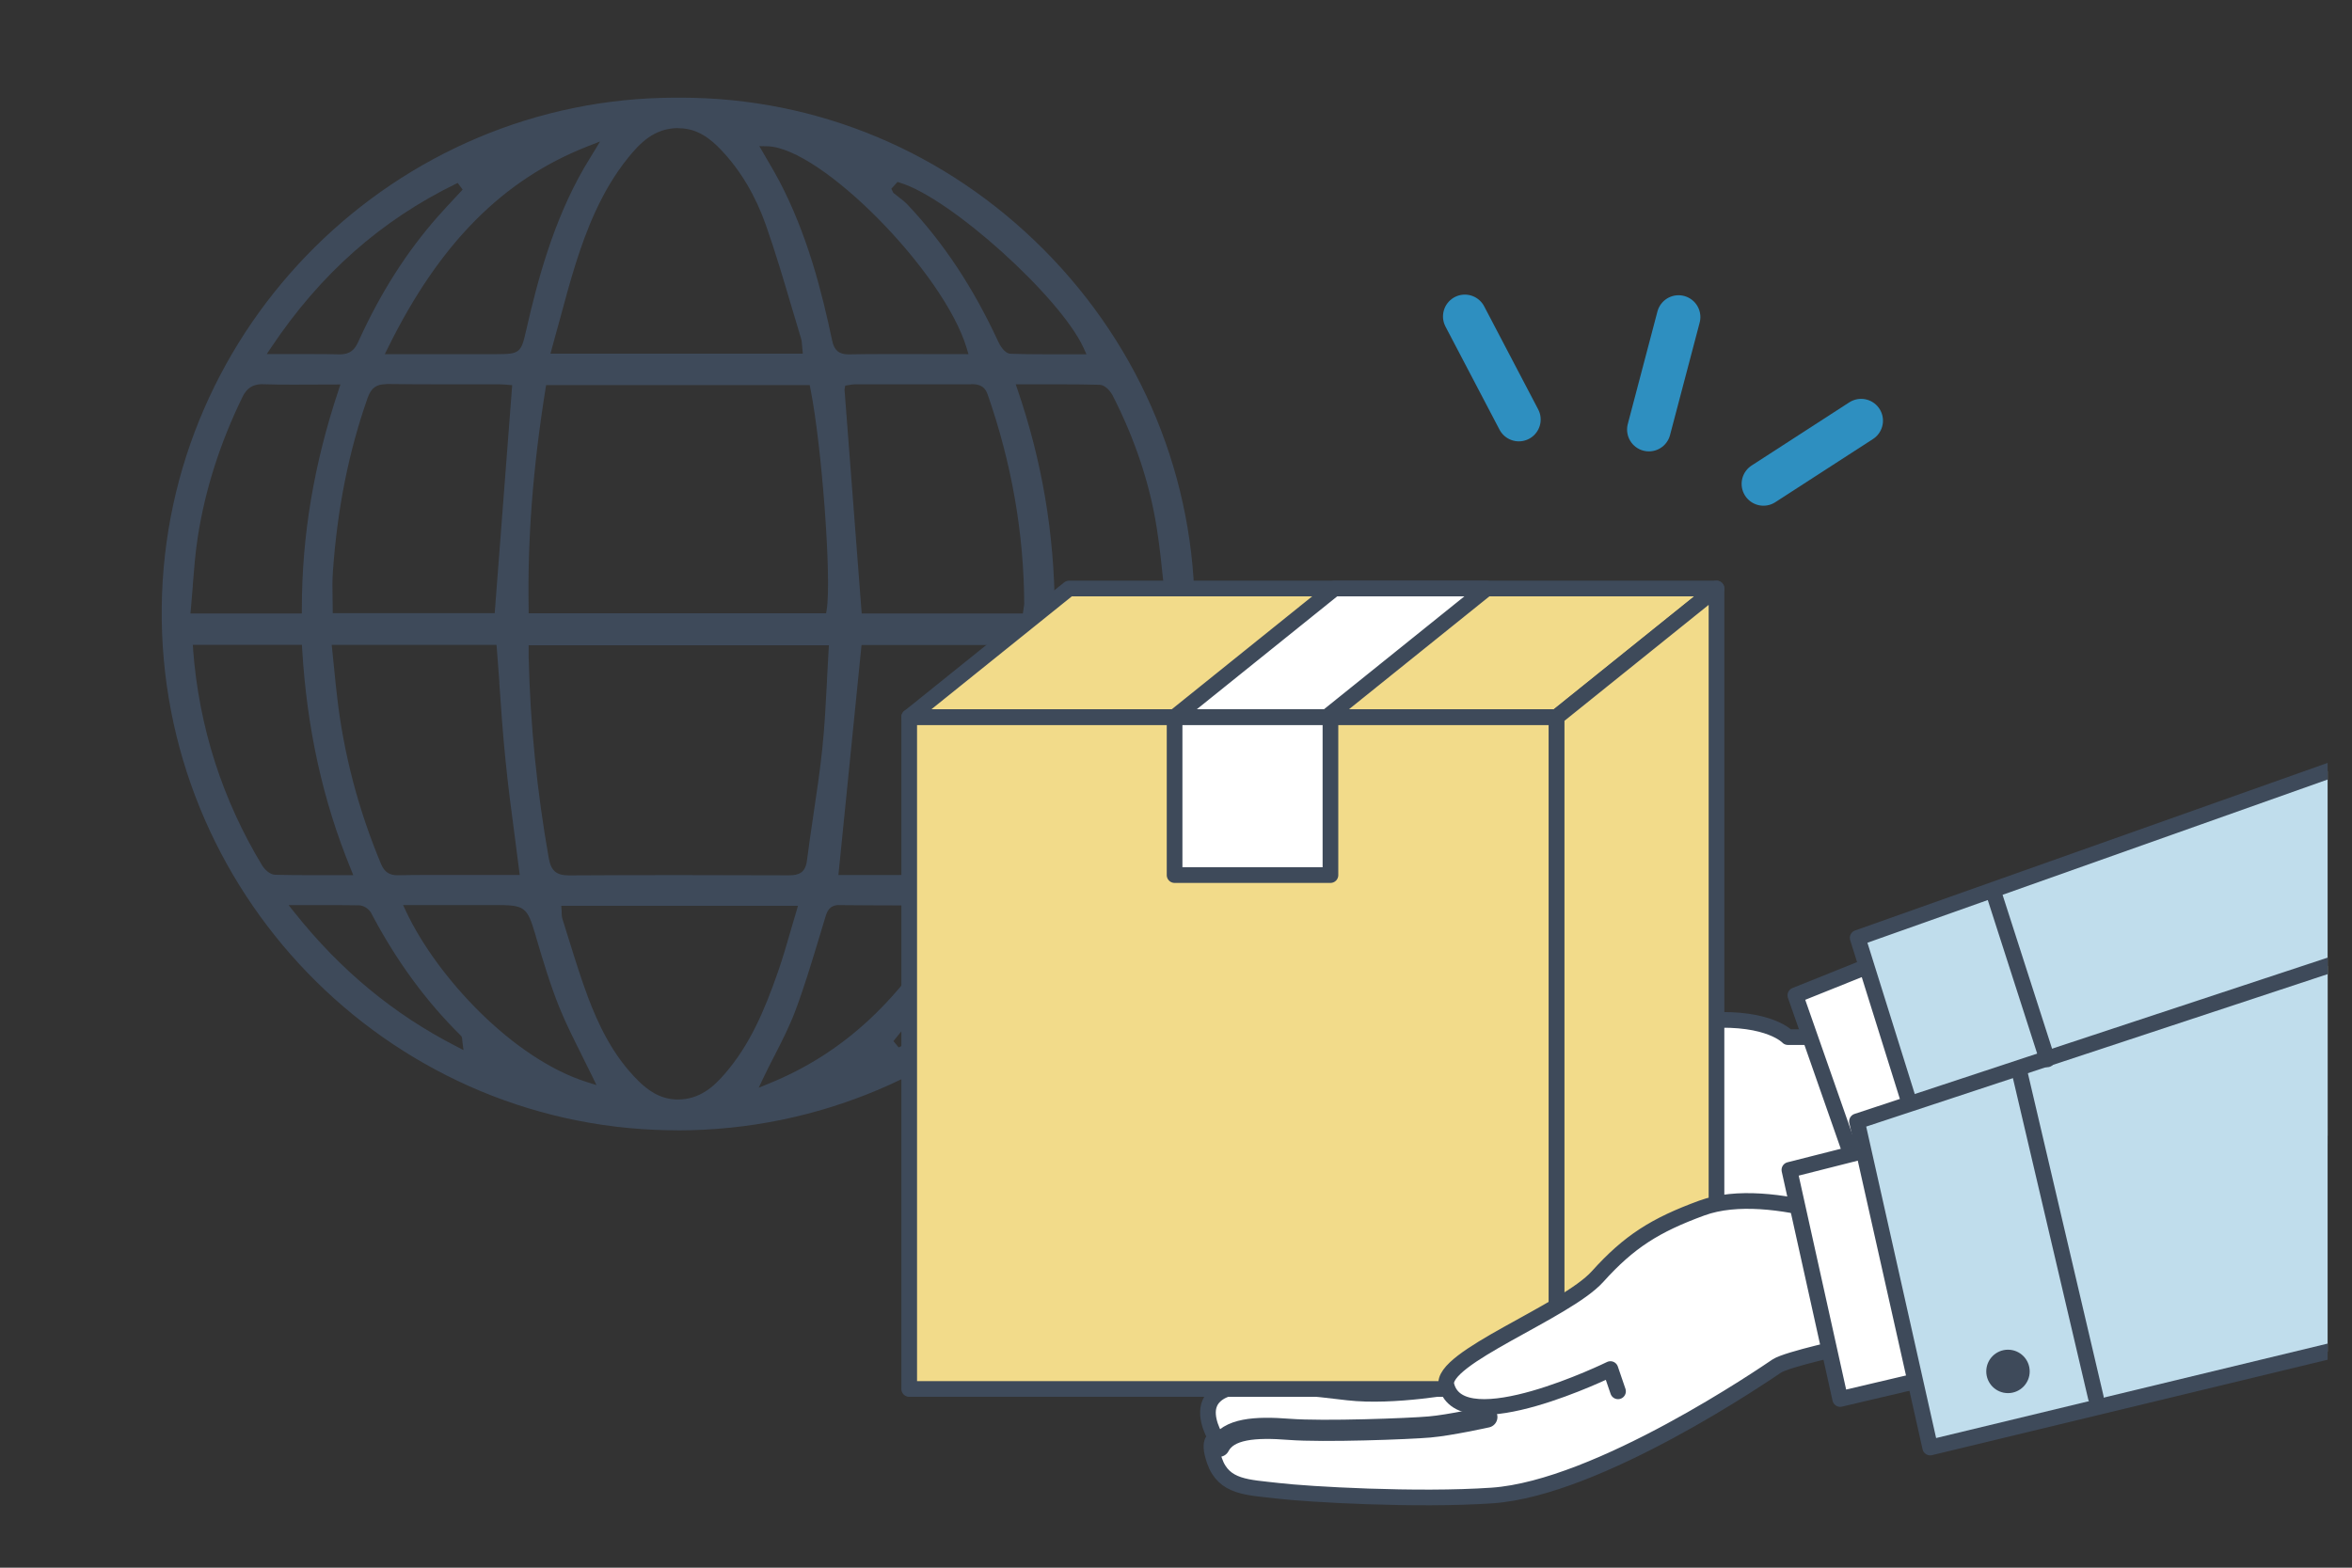 <?xml version="1.0" encoding="UTF-8"?>
<svg id="_レイヤー_2" data-name="レイヤー 2" xmlns="http://www.w3.org/2000/svg" xmlns:xlink="http://www.w3.org/1999/xlink" viewBox="0 0 300 200">
  <rect x="0" y="0" width="300" height="200" fill="#333333" stroke="none"/>
  <defs>
    <style>
      .cls-1, .cls-2, .cls-3 {
        fill: none;
      }

      .cls-4, .cls-5 {
        fill: #3e4a5a;
      }

      .cls-6 {
        fill: #c0ddec;
      }

      .cls-6, .cls-7, .cls-2, .cls-3, .cls-8, .cls-9 {
        stroke-linecap: round;
        stroke-linejoin: round;
      }

      .cls-6, .cls-7, .cls-2, .cls-8, .cls-9 {
        stroke: #3e4a5a;
      }

      .cls-6, .cls-7, .cls-2, .cls-9 {
        stroke-width: 2px;
      }

      .cls-7, .cls-8 {
        fill: #fff;
      }

      .cls-3 {
        stroke: #2e8fc0;
        stroke-width: 5.57px;
      }

      .cls-5 {
        fill-rule: evenodd;
      }

      .cls-8 {
        stroke-width: 2.7px;
      }

      .cls-9 {
        fill: #f2db8a;
      }

      .cls-10 {
        clip-path: url(#clippath);
      }
    </style>
    <clipPath id="clippath">
      <rect class="cls-1" x="106.66" y="14.77" width="190.23" height="185.23"/>
    </clipPath>
  </defs>
  <g id="_レイヤー_1-2" data-name="レイヤー 1">
    <g>
      <path class="cls-5" d="M86.4,144.2c-.4,0-.8,0-1.21-.01-36.01-.64-64.97-30.59-64.56-66.75.41-35.83,29.83-64.98,65.59-64.98h.61c17.43,0,33.88,6.89,46.32,19.4,12.51,12.59,19.35,29.24,19.24,46.89-.21,36.09-29.81,65.46-65.99,65.46ZM71.64,116.17v.31c.01.25.02.5.1.76.29.91.58,1.83.86,2.75l.02.06c.74,2.38,1.5,4.83,2.39,7.2,1.23,3.23,3.07,7.37,6.45,10.68,1.08,1.05,2.6,2.26,4.79,2.34h.21c2.76,0,4.55-1.62,5.93-3.21,3.16-3.63,5.03-7.87,6.86-13.13.58-1.68,1.07-3.35,1.58-5.12l.04-.15c.22-.78.83-2.82.83-2.82l.08-.28h-30.19l.04.61ZM107.04,115.46c-1.3,0-1.57.9-1.77,1.56l-.83,2.75c-.92,3.04-1.87,6.19-3,9.2-.72,1.91-1.64,3.73-2.62,5.65l-.09.17c-.44.85-.89,1.74-1.32,2.64l-.64,1.34,1.37-.56c9.55-3.89,16.91-10.78,23.17-21.67l.35-.6-.66-.22-.24-.09c-.15-.06-.29-.12-.48-.12h-5.62c-2.5-.01-5.08-.01-7.61-.04h0ZM51.8,116.29c3.93,8.35,13.61,18.76,23.01,21.74l1.27.4-.58-1.2c-.43-.89-.87-1.77-1.33-2.68l-.03-.07c-.96-1.92-1.96-3.9-2.77-5.9-1.21-3-2.13-6.09-3.01-9.08l-.05-.19c-1.09-3.67-1.34-3.85-5.27-3.85h-11.63l.39.82ZM36.82,115.48l.74.93c5.87,7.37,12.61,12.95,20.6,17.06l.96.5-.14-1.08-.02-.25c-.01-.16-.02-.38-.21-.55-4.47-4.42-8.21-9.54-11.42-15.63-.26-.5-.94-.94-1.5-.96-1.1-.02-2.26-.03-3.77-.03h-5.25ZM130.83,115.47c-1.44,0-2.63.02-3.75.05-.8.03-1.45,1.03-1.57,1.23-.52.83-1.01,1.66-1.54,2.58-.85,1.46-1.73,2.96-2.72,4.33-1.56,2.15-3.28,4.24-4.94,6.26l-.24.3c-.65.8-1.33,1.62-2,2.46l-.11.14.67.81.16-.08c8.25-4.34,15.01-9.95,20.66-17.14l.73-.92h-5.33ZM133,111.63c.47,0,.98.04,1.47.08h.12c.64.06,1.17.1,1.7.1,1.05,0,1.83-.17,2.44-.55,1.24-.77,1.91-2.29,2.57-3.76v-.02c.21-.45.4-.89.61-1.3,3.67-7.17,5.84-15.01,6.47-23.29l.05-.62h-13.97l-.03.54c-.54,9.96-2.55,19.13-6.15,28.03l-.32.79h3.64c.43.01,1.36,0,1.4,0ZM67.44,84c.19,8.39,1.05,16.97,2.56,25.5.29,1.61.97,2.18,2.59,2.18,4.75-.03,9.35-.04,14.06-.04s9.77.02,13.99.03c1.24,0,2.1-.32,2.29-1.9.24-1.87.52-3.77.79-5.6l.05-.35c.4-2.66.81-5.42,1.1-8.17.31-2.89.45-5.72.61-8.71v-.13c.07-1.24.13-2.56.21-3.88l.04-.61h-38.3v1.7ZM114.69,111.62c2.84,0,5.14.01,7.24.04,1.37,0,2.1-.48,2.61-1.71,2.58-6.23,4.39-12.95,5.38-19.98.23-1.61.37-3.26.5-4.86v-.07c.07-.71.23-2.51.23-2.51l.02-.24h-20.78l-2.95,29.34h7.75ZM42.65,85.61c.11,1.13.22,2.2.35,3.29.83,7.26,2.72,14.43,5.6,21.32.42,1.01,1.05,1.44,2.1,1.44,1.27-.02,2.56-.04,4.2-.04h11.39s-.08-.63-.08-.63c-.2-1.57-.4-3.11-.57-4.42-.42-3.15-.85-6.4-1.17-9.67-.33-3.22-.56-6.52-.78-9.72v-.21c-.11-1.38-.34-4.49-.34-4.49l-.02-.21h-21.02l.34,3.34ZM24.63,82.87c.75,9.87,3.72,19.14,8.82,27.56.28.46.95,1.15,1.64,1.17,1.31.03,2.73.05,4.49.05h5.48s-.32-.8-.32-.8c-3.56-8.69-5.59-17.86-6.2-28.05l-.03-.54h-13.92l.05.62ZM123.84,49.03c-2.64,0-5.29,0-7.93,0h-6.8c-.36,0-.71.07-.83.09l-.47.08-.09.51,2.19,28.55h20.56l.11-.77c.03-.18.06-.34.06-.5-.04-8.96-1.61-17.94-4.67-26.68-.45-1.3-1.46-1.3-2.13-1.3h0ZM69.58,49.62c-1.61,10.03-2.31,19.21-2.15,28.06v.56h37.94l.08-.48c.63-3.94-.61-20.79-2.08-28.17l-.09-.46h-33.62l-.08.48ZM33.48,49.01c-1.22,0-1.99.49-2.55,1.63-2.87,5.88-4.79,11.91-5.71,17.92-.31,2.01-.47,4.08-.63,6.08v.14c-.07.85-.15,1.85-.24,2.85l-.06.63h14.21v-.57c0-9.34,1.53-18.46,4.67-27.88l.25-.76-6.03.02c-1.51,0-2.67-.01-3.75-.05h-.15ZM129.56,49.04l.26.76c3.1,9.08,4.64,18.2,4.72,27.87v.57h14.29l-.08-.64c-.1-.9-.2-1.79-.29-2.67l-.07-.64c-.22-2.14-.47-4.57-.85-6.96-.88-5.61-2.76-11.27-5.6-16.84-.28-.55-.96-1.38-1.67-1.4-1.51-.04-3.13-.06-5.25-.06h-5.48ZM49.27,49.01c-1.27,0-1.93.49-2.37,1.73-2.41,6.84-3.87,14.11-4.44,22.2-.08,1.13-.06,2.27-.04,3.27v.24c.01.4.02.8.02,1.2v.57h20.66l2.23-29.08-.57-.05c-.33-.03-.73-.06-1.14-.06h-7.14c-1.96,0-4.54,0-7.14-.04h-.07ZM39.68,45.17c1.47,0,2.58.01,3.62.04h0c1.39,0,1.94-.61,2.39-1.59,2.83-6.25,6.18-11.51,10.24-16.09.65-.73,1.33-1.46,1.98-2.16l1.1-1.18-.63-.85-.17.08c-9.61,4.68-17.33,11.51-23.59,20.86l-.6.89h5.65ZM98.15,20.87c.42.73.86,1.48,1.26,2.24,3.6,6.88,5.42,14.13,6.73,20.33.26,1.25.87,1.77,2.09,1.77,1.58-.03,2.98-.04,4.02-.04h4.58s6.7.01,6.7.01l-.22-.74c-2.91-9.73-18.6-25.64-25.45-25.78l-1.01-.02,1.29,2.22ZM113.69,24.08l.26.53.04.03c.2.16.41.33.61.48.4.31.82.62,1.16.99,4.6,4.87,8.38,10.59,11.57,17.48.16.35.76,1.5,1.56,1.54,1.38.05,2.85.07,4.79.07h4.9s-.37-.82-.37-.82c-3-6.53-16.98-19.12-23.39-21.06l-.34-.11-.79.87ZM74.98,18.66c-10.84,4.24-18.94,12.41-25.49,25.7l-.41.82h14.27c2.91,0,3.12-.17,3.75-2.98,1.47-6.47,3.49-14.01,7.41-20.8.22-.38.47-.78.72-1.19l1.31-2.16-1.57.61ZM86.51,16.34c-3.07,0-4.91,1.95-6.39,3.78-3.47,4.28-5.38,9.42-6.66,13.42-.76,2.41-1.4,4.79-2.08,7.32l-.11.39c-.28,1.04-.56,2.08-.86,3.14l-.2.73h32.19l-.02-.24s-.07-.71-.08-.85c-.02-.3-.04-.57-.12-.83-.38-1.25-.76-2.52-1.12-3.75l-.1-.33c-.96-3.24-2.04-6.92-3.26-10.38-1.33-3.78-3.25-7.01-5.71-9.6-1.3-1.36-2.95-2.76-5.39-2.78h-.09Z"/>
      <g class="cls-10">
        <g>
          <g>
            <g>
              <path class="cls-7" d="M236.74,151.12s-3.37,2.18-4.21,3.02c0,0-6.91,8.05-15.48,11.56-2.7,1.1-4.77,2.34-14.63,5.01-9.86,2.67-21.63,2.14-26.78,1.01-5.15-1.13-3.8-2.7-3.8-2.7,0,0-10.31-.25-10.52-3.38-.22-3.14,2.7-3.13,2.7-3.13,0,0-5.37-2.03-4.47-4.94.9-2.91,6.25-1.54,6.25-1.54,0,0,.62-1.73,2.64-3.29,2.02-1.56,17.58.71,20.72-1.07,3.14-1.79,10.08-5.73,10.08-5.73,0,0-4.81.25-8.45-.48-3.9-.78-8.02-2.1-8.36-4.18-.66-4.03,11.43-2.89,20.18-6.45,8.75-3.57,7.85-4.24,15.47-4.67,7.62-.43,9.97,2.15,9.97,2.15h5.38"/>
              <path class="cls-7" d="M195.73,145.95l10.66-.38s4.29,4.64,7.88,5.54"/>
              <path class="cls-7" d="M194.89,153.05s4.98,9.61,8.66,12.01"/>
              <path class="cls-7" d="M166.56,156.38c2.69.34,6.54.69,9,1.03,2.46.34,7.1.29,9.46-.04,2.35-.33,10.03-1.3,10.03-1.3"/>
              <path class="cls-7" d="M164.01,162.5c2.32,0,3.77.27,7.69.61,3.92.34,11.76.12,14.23-.1,2.47-.22,11.08-2.97,11.64-3.08"/>
              <polyline class="cls-7" points="239.86 122.62 229 126.98 238.4 153.83 246.97 150.66"/>
              <polyline class="cls-6" points="303.54 96.03 236.95 119.65 248.05 155.13 307.56 142.68"/>
            </g>
            <path class="cls-2" d="M171.84,169.02c.98-2.84,5.42-2.15,8.44-2.15,3.02,0,8.55-.04,11.58-.87,3.03-.83,8.05-2.35,8.05-2.35"/>
          </g>
          <path class="cls-7" d="M236.07,171.64s-8.11,1.75-9.45,2.64c-1.34.9-22.69,15.57-36.3,16.51-9.61.66-23.53-.15-27.33-.6-3.81-.45-6.88-.39-8.07-3.81-1.01-2.91.22-2.84.22-2.84,0,0-1.68-2.63-.82-4.56,1.27-2.85,6.87-2.24,6.87-2.24,0,0-.68-3.85,1.78-4.3,2.46-.45,7.63.49,7.63.49,0,0-2.46-3.36,1.57-4.03,4.03-.67,6.44-.06,10.92-.06s20.21-2.52,20.21-2.52l18-8.55"/>
          <path class="cls-8" d="M155.5,184.51c1.17-2.25,4.57-2.5,8.94-2.16,4.37.34,15.31-.07,17.89-.3,2.58-.22,7.32-1.27,7.32-1.27"/>
          <path class="cls-7" d="M161.19,176.75c5.94.34,4.93.22,10.75.9,5.83.67,13.95-.84,15.18-1.06"/>
          <path class="cls-7" d="M170.6,172.94s7.49.68,10.01.68c2.34,0,8.47-1.24,8.47-1.24"/>
          <rect class="cls-9" x="115.97" y="91.48" width="82.58" height="85.72"/>
          <polygon class="cls-9" points="198.55 91.48 115.97 91.48 136.36 75.08 218.94 75.08 198.55 91.48"/>
          <polygon class="cls-9" points="218.94 156.58 198.55 177.2 198.55 91.48 218.94 75.08 218.94 156.58"/>
          <path class="cls-7" d="M206.38,177.5l-.97-2.84s-19.03,9.32-20.91,2.09c-.91-3.5,15.24-9.41,19.27-13.89,4.03-4.48,7.37-6.57,13.29-8.74,8.93-3.27,23.93,3.38,23.93,3.38l2.98,9.44"/>
          <polyline class="cls-7" points="238.86 146.56 228.24 149.25 234.72 178.48 246.96 175.6"/>
          <path class="cls-6" d="M343.46,69.29l-37.81,51.04-68.79,22.73,9.34,41.61,76.01-18.34c20.48-9.15,52.57-42.22,52.57-42.22"/>
          <g>
            <line class="cls-3" x1="214.1" y1="40.45" x2="210.32" y2="54.8"/>
            <line class="cls-3" x1="186.84" y1="40.37" x2="193.73" y2="53.52"/>
            <line class="cls-3" x1="237.39" y1="53.67" x2="224.93" y2="61.73"/>
          </g>
          <rect class="cls-7" x="149.82" y="91.48" width="19.88" height="20.16"/>
          <polygon class="cls-7" points="169.23 91.48 149.82 91.48 170.21 75.08 189.62 75.08 169.23 91.48"/>
          <line class="cls-9" x1="257.55" y1="136.58" x2="267.33" y2="178.3"/>
          <line class="cls-9" x1="254.46" y1="114.41" x2="261.13" y2="135.15"/>
          <path class="cls-4" d="M258.89,174.96c0,1.53-1.24,2.77-2.77,2.77s-2.77-1.24-2.77-2.77,1.24-2.77,2.77-2.77,2.77,1.24,2.77,2.77Z"/>
        </g>
      </g>
      <rect class="cls-1" width="300" height="200"/>
    </g>
  </g>
</svg>